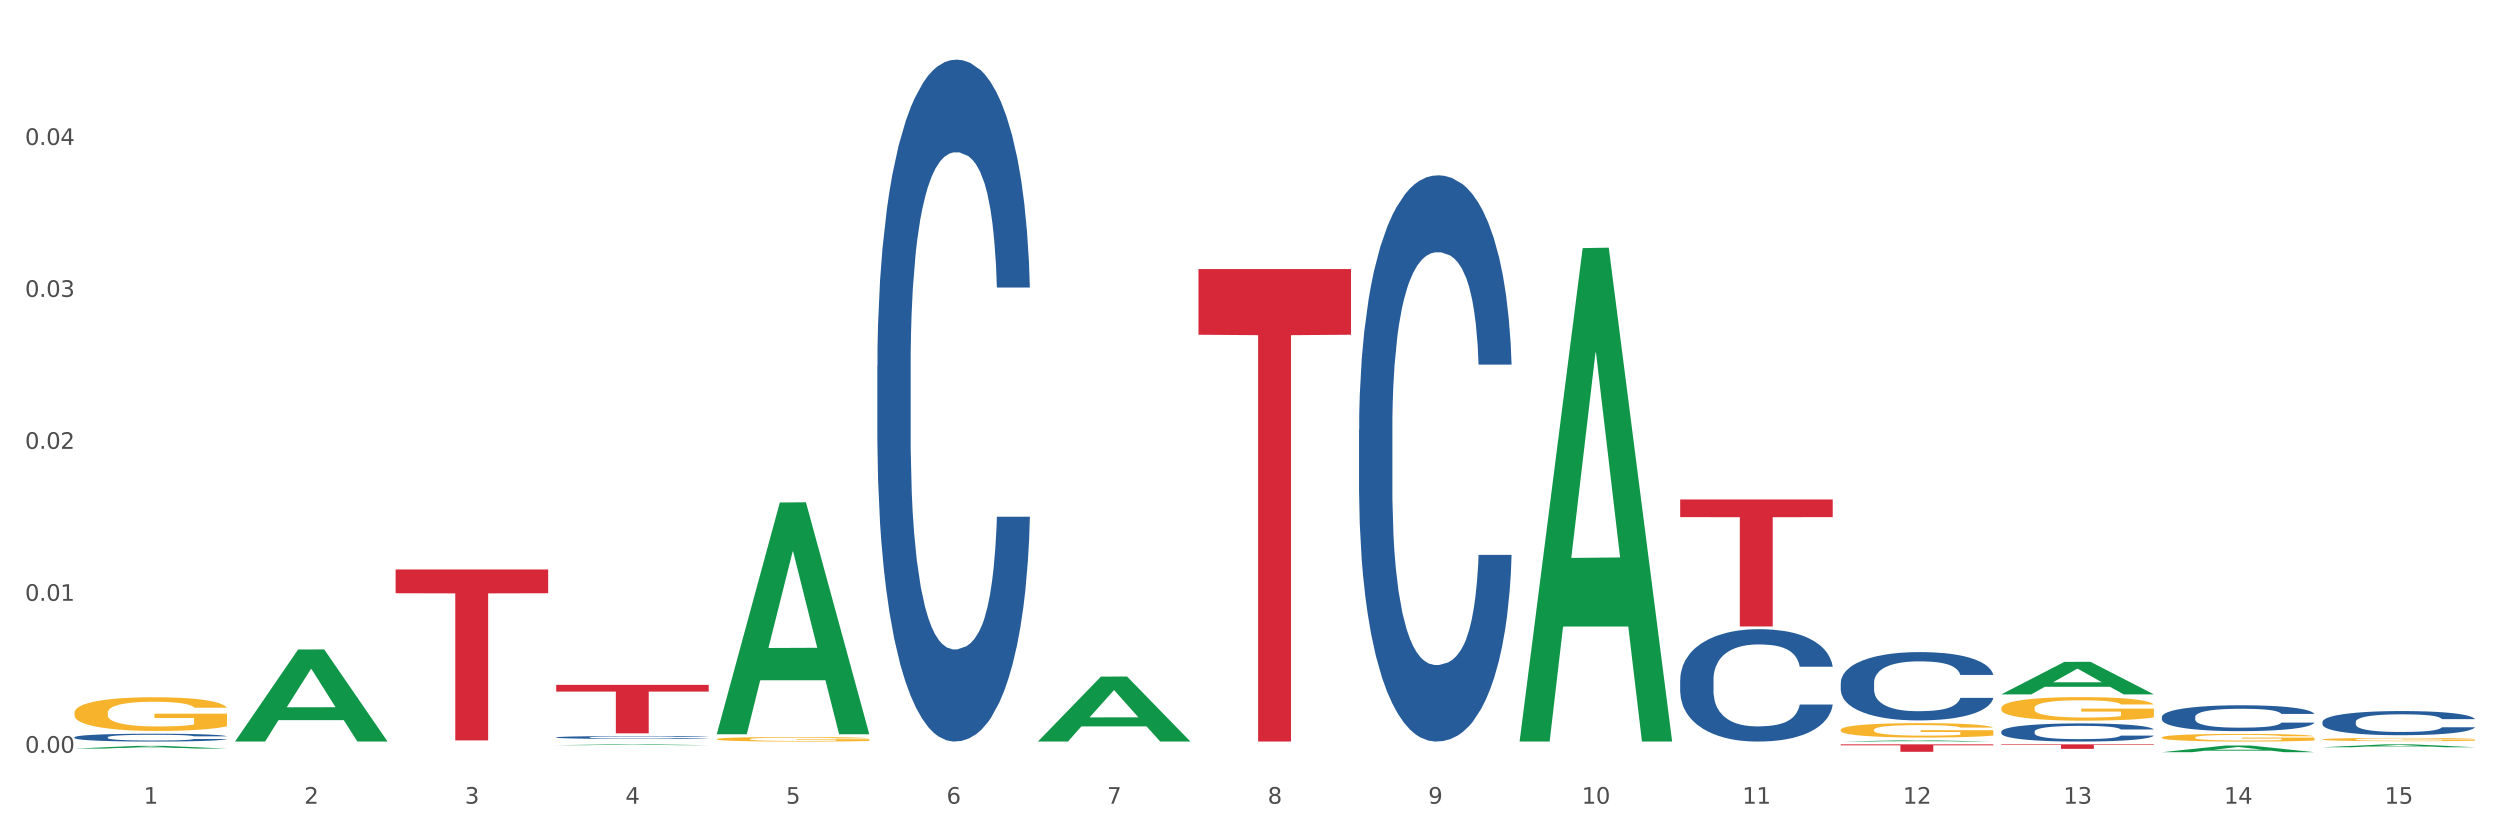 <?xml version="1.0" encoding="utf-8" standalone="no"?>
<!DOCTYPE svg PUBLIC "-//W3C//DTD SVG 1.1//EN"
  "http://www.w3.org/Graphics/SVG/1.1/DTD/svg11.dtd">
<svg xmlns:xlink="http://www.w3.org/1999/xlink" width="1080pt" height="360pt" viewBox="0 0 1080 360" xmlns="http://www.w3.org/2000/svg" version="1.1">
 <rect x="0" y="0" width="1080" height="360" fill="#333333" stroke="none"/>
 <defs>
  <style type="text/css">*{stroke-linejoin: round; stroke-linecap: butt}</style>
 </defs>
 <g id="figure_1">
  <g id="patch_1">
   <path d="M 0 360 
L 1080 360 
L 1080 0 
L 0 0 
z
" style="fill: #ffffff; stroke: #ffffff; stroke-linejoin: miter"/>
  </g>
  <g id="axes_1">
   <g id="matplotlib.axis_1">
    <g id="xtick_1">
     <g id="text_1">
      <!-- 1 -->
      <g style="fill: #4d4d4d" transform="translate(62.07 347.204) scale(0.096 -0.096)">
       <defs>
        <path id="DejaVuSans-31" d="M 794 531 
L 1825 531 
L 1825 4091 
L 703 3866 
L 703 4441 
L 1819 4666 
L 2450 4666 
L 2450 531 
L 3481 531 
L 3481 0 
L 794 0 
L 794 531 
z
" transform="scale(0.016)"/>
       </defs>
       <use xlink:href="#DejaVuSans-31"/>
      </g>
     </g>
    </g>
    <g id="xtick_2">
     <g id="text_2">
      <!-- 2 -->
      <g style="fill: #4d4d4d" transform="translate(131.436 347.204) scale(0.096 -0.096)">
       <defs>
        <path id="DejaVuSans-32" d="M 1228 531 
L 3431 531 
L 3431 0 
L 469 0 
L 469 531 
Q 828 903 1448 1529 
Q 2069 2156 2228 2338 
Q 2531 2678 2651 2914 
Q 2772 3150 2772 3378 
Q 2772 3750 2511 3984 
Q 2250 4219 1831 4219 
Q 1534 4219 1204 4116 
Q 875 4013 500 3803 
L 500 4441 
Q 881 4594 1212 4672 
Q 1544 4750 1819 4750 
Q 2544 4750 2975 4387 
Q 3406 4025 3406 3419 
Q 3406 3131 3298 2873 
Q 3191 2616 2906 2266 
Q 2828 2175 2409 1742 
Q 1991 1309 1228 531 
z
" transform="scale(0.016)"/>
       </defs>
       <use xlink:href="#DejaVuSans-32"/>
      </g>
     </g>
    </g>
    <g id="xtick_3">
     <g id="text_3">
      <!-- 3 -->
      <g style="fill: #4d4d4d" transform="translate(200.802 347.204) scale(0.096 -0.096)">
       <defs>
        <path id="DejaVuSans-33" d="M 2597 2516 
Q 3050 2419 3304 2112 
Q 3559 1806 3559 1356 
Q 3559 666 3084 287 
Q 2609 -91 1734 -91 
Q 1441 -91 1130 -33 
Q 819 25 488 141 
L 488 750 
Q 750 597 1062 519 
Q 1375 441 1716 441 
Q 2309 441 2620 675 
Q 2931 909 2931 1356 
Q 2931 1769 2642 2001 
Q 2353 2234 1838 2234 
L 1294 2234 
L 1294 2753 
L 1863 2753 
Q 2328 2753 2575 2939 
Q 2822 3125 2822 3475 
Q 2822 3834 2567 4026 
Q 2313 4219 1838 4219 
Q 1578 4219 1281 4162 
Q 984 4106 628 3988 
L 628 4550 
Q 988 4650 1302 4700 
Q 1616 4750 1894 4750 
Q 2613 4750 3031 4423 
Q 3450 4097 3450 3541 
Q 3450 3153 3228 2886 
Q 3006 2619 2597 2516 
z
" transform="scale(0.016)"/>
       </defs>
       <use xlink:href="#DejaVuSans-33"/>
      </g>
     </g>
    </g>
    <g id="xtick_4">
     <g id="text_4">
      <!-- 4 -->
      <g style="fill: #4d4d4d" transform="translate(270.169 347.204) scale(0.096 -0.096)">
       <defs>
        <path id="DejaVuSans-34" d="M 2419 4116 
L 825 1625 
L 2419 1625 
L 2419 4116 
z
M 2253 4666 
L 3047 4666 
L 3047 1625 
L 3713 1625 
L 3713 1100 
L 3047 1100 
L 3047 0 
L 2419 0 
L 2419 1100 
L 313 1100 
L 313 1709 
L 2253 4666 
z
" transform="scale(0.016)"/>
       </defs>
       <use xlink:href="#DejaVuSans-34"/>
      </g>
     </g>
    </g>
    <g id="xtick_5">
     <g id="text_5">
      <!-- 5 -->
      <g style="fill: #4d4d4d" transform="translate(339.535 347.204) scale(0.096 -0.096)">
       <defs>
        <path id="DejaVuSans-35" d="M 691 4666 
L 3169 4666 
L 3169 4134 
L 1269 4134 
L 1269 2991 
Q 1406 3038 1543 3061 
Q 1681 3084 1819 3084 
Q 2600 3084 3056 2656 
Q 3513 2228 3513 1497 
Q 3513 744 3044 326 
Q 2575 -91 1722 -91 
Q 1428 -91 1123 -41 
Q 819 9 494 109 
L 494 744 
Q 775 591 1075 516 
Q 1375 441 1709 441 
Q 2250 441 2565 725 
Q 2881 1009 2881 1497 
Q 2881 1984 2565 2268 
Q 2250 2553 1709 2553 
Q 1456 2553 1204 2497 
Q 953 2441 691 2322 
L 691 4666 
z
" transform="scale(0.016)"/>
       </defs>
       <use xlink:href="#DejaVuSans-35"/>
      </g>
     </g>
    </g>
    <g id="xtick_6">
     <g id="text_6">
      <!-- 6 -->
      <g style="fill: #4d4d4d" transform="translate(408.901 347.204) scale(0.096 -0.096)">
       <defs>
        <path id="DejaVuSans-36" d="M 2113 2584 
Q 1688 2584 1439 2293 
Q 1191 2003 1191 1497 
Q 1191 994 1439 701 
Q 1688 409 2113 409 
Q 2538 409 2786 701 
Q 3034 994 3034 1497 
Q 3034 2003 2786 2293 
Q 2538 2584 2113 2584 
z
M 3366 4563 
L 3366 3988 
Q 3128 4100 2886 4159 
Q 2644 4219 2406 4219 
Q 1781 4219 1451 3797 
Q 1122 3375 1075 2522 
Q 1259 2794 1537 2939 
Q 1816 3084 2150 3084 
Q 2853 3084 3261 2657 
Q 3669 2231 3669 1497 
Q 3669 778 3244 343 
Q 2819 -91 2113 -91 
Q 1303 -91 875 529 
Q 447 1150 447 2328 
Q 447 3434 972 4092 
Q 1497 4750 2381 4750 
Q 2619 4750 2861 4703 
Q 3103 4656 3366 4563 
z
" transform="scale(0.016)"/>
       </defs>
       <use xlink:href="#DejaVuSans-36"/>
      </g>
     </g>
    </g>
    <g id="xtick_7">
     <g id="text_7">
      <!-- 7 -->
      <g style="fill: #4d4d4d" transform="translate(478.267 347.204) scale(0.096 -0.096)">
       <defs>
        <path id="DejaVuSans-37" d="M 525 4666 
L 3525 4666 
L 3525 4397 
L 1831 0 
L 1172 0 
L 2766 4134 
L 525 4134 
L 525 4666 
z
" transform="scale(0.016)"/>
       </defs>
       <use xlink:href="#DejaVuSans-37"/>
      </g>
     </g>
    </g>
    <g id="xtick_8">
     <g id="text_8">
      <!-- 8 -->
      <g style="fill: #4d4d4d" transform="translate(547.634 347.204) scale(0.096 -0.096)">
       <defs>
        <path id="DejaVuSans-38" d="M 2034 2216 
Q 1584 2216 1326 1975 
Q 1069 1734 1069 1313 
Q 1069 891 1326 650 
Q 1584 409 2034 409 
Q 2484 409 2743 651 
Q 3003 894 3003 1313 
Q 3003 1734 2745 1975 
Q 2488 2216 2034 2216 
z
M 1403 2484 
Q 997 2584 770 2862 
Q 544 3141 544 3541 
Q 544 4100 942 4425 
Q 1341 4750 2034 4750 
Q 2731 4750 3128 4425 
Q 3525 4100 3525 3541 
Q 3525 3141 3298 2862 
Q 3072 2584 2669 2484 
Q 3125 2378 3379 2068 
Q 3634 1759 3634 1313 
Q 3634 634 3220 271 
Q 2806 -91 2034 -91 
Q 1263 -91 848 271 
Q 434 634 434 1313 
Q 434 1759 690 2068 
Q 947 2378 1403 2484 
z
M 1172 3481 
Q 1172 3119 1398 2916 
Q 1625 2713 2034 2713 
Q 2441 2713 2670 2916 
Q 2900 3119 2900 3481 
Q 2900 3844 2670 4047 
Q 2441 4250 2034 4250 
Q 1625 4250 1398 4047 
Q 1172 3844 1172 3481 
z
" transform="scale(0.016)"/>
       </defs>
       <use xlink:href="#DejaVuSans-38"/>
      </g>
     </g>
    </g>
    <g id="xtick_9">
     <g id="text_9">
      <!-- 9 -->
      <g style="fill: #4d4d4d" transform="translate(617 347.204) scale(0.096 -0.096)">
       <defs>
        <path id="DejaVuSans-39" d="M 703 97 
L 703 672 
Q 941 559 1184 500 
Q 1428 441 1663 441 
Q 2288 441 2617 861 
Q 2947 1281 2994 2138 
Q 2813 1869 2534 1725 
Q 2256 1581 1919 1581 
Q 1219 1581 811 2004 
Q 403 2428 403 3163 
Q 403 3881 828 4315 
Q 1253 4750 1959 4750 
Q 2769 4750 3195 4129 
Q 3622 3509 3622 2328 
Q 3622 1225 3098 567 
Q 2575 -91 1691 -91 
Q 1453 -91 1209 -44 
Q 966 3 703 97 
z
M 1959 2075 
Q 2384 2075 2632 2365 
Q 2881 2656 2881 3163 
Q 2881 3666 2632 3958 
Q 2384 4250 1959 4250 
Q 1534 4250 1286 3958 
Q 1038 3666 1038 3163 
Q 1038 2656 1286 2365 
Q 1534 2075 1959 2075 
z
" transform="scale(0.016)"/>
       </defs>
       <use xlink:href="#DejaVuSans-39"/>
      </g>
     </g>
    </g>
    <g id="xtick_10">
     <g id="text_10">
      <!-- 10 -->
      <g style="fill: #4d4d4d" transform="translate(683.312 347.204) scale(0.096 -0.096)">
       <defs>
        <path id="DejaVuSans-30" d="M 2034 4250 
Q 1547 4250 1301 3770 
Q 1056 3291 1056 2328 
Q 1056 1369 1301 889 
Q 1547 409 2034 409 
Q 2525 409 2770 889 
Q 3016 1369 3016 2328 
Q 3016 3291 2770 3770 
Q 2525 4250 2034 4250 
z
M 2034 4750 
Q 2819 4750 3233 4129 
Q 3647 3509 3647 2328 
Q 3647 1150 3233 529 
Q 2819 -91 2034 -91 
Q 1250 -91 836 529 
Q 422 1150 422 2328 
Q 422 3509 836 4129 
Q 1250 4750 2034 4750 
z
" transform="scale(0.016)"/>
       </defs>
       <use xlink:href="#DejaVuSans-31"/>
       <use xlink:href="#DejaVuSans-30" transform="translate(63.623 0)"/>
      </g>
     </g>
    </g>
    <g id="xtick_11">
     <g id="text_11">
      <!-- 11 -->
      <g style="fill: #4d4d4d" transform="translate(752.678 347.204) scale(0.096 -0.096)">
       <use xlink:href="#DejaVuSans-31"/>
       <use xlink:href="#DejaVuSans-31" transform="translate(63.623 0)"/>
      </g>
     </g>
    </g>
    <g id="xtick_12">
     <g id="text_12">
      <!-- 12 -->
      <g style="fill: #4d4d4d" transform="translate(822.044 347.204) scale(0.096 -0.096)">
       <use xlink:href="#DejaVuSans-31"/>
       <use xlink:href="#DejaVuSans-32" transform="translate(63.623 0)"/>
      </g>
     </g>
    </g>
    <g id="xtick_13">
     <g id="text_13">
      <!-- 13 -->
      <g style="fill: #4d4d4d" transform="translate(891.411 347.204) scale(0.096 -0.096)">
       <use xlink:href="#DejaVuSans-31"/>
       <use xlink:href="#DejaVuSans-33" transform="translate(63.623 0)"/>
      </g>
     </g>
    </g>
    <g id="xtick_14">
     <g id="text_14">
      <!-- 14 -->
      <g style="fill: #4d4d4d" transform="translate(960.777 347.204) scale(0.096 -0.096)">
       <use xlink:href="#DejaVuSans-31"/>
       <use xlink:href="#DejaVuSans-34" transform="translate(63.623 0)"/>
      </g>
     </g>
    </g>
    <g id="xtick_15">
     <g id="text_15">
      <!-- 15 -->
      <g style="fill: #4d4d4d" transform="translate(1030.143 347.204) scale(0.096 -0.096)">
       <use xlink:href="#DejaVuSans-31"/>
       <use xlink:href="#DejaVuSans-35" transform="translate(63.623 0)"/>
      </g>
     </g>
    </g>
    <g id="xtick_16"/>
    <g id="xtick_17"/>
    <g id="xtick_18"/>
    <g id="xtick_19"/>
    <g id="xtick_20"/>
    <g id="xtick_21"/>
    <g id="xtick_22"/>
    <g id="xtick_23"/>
    <g id="xtick_24"/>
    <g id="xtick_25"/>
    <g id="xtick_26"/>
    <g id="xtick_27"/>
    <g id="xtick_28"/>
    <g id="xtick_29"/>
   </g>
   <g id="matplotlib.axis_2">
    <g id="ytick_1">
     <g id="text_16">
      <!-- 0.00 -->
      <g style="fill: #4d4d4d" transform="translate(10.8 325.188) scale(0.096 -0.096)">
       <defs>
        <path id="DejaVuSans-2e" d="M 684 794 
L 1344 794 
L 1344 0 
L 684 0 
L 684 794 
z
" transform="scale(0.016)"/>
       </defs>
       <use xlink:href="#DejaVuSans-30"/>
       <use xlink:href="#DejaVuSans-2e" transform="translate(63.623 0)"/>
       <use xlink:href="#DejaVuSans-30" transform="translate(95.41 0)"/>
       <use xlink:href="#DejaVuSans-30" transform="translate(159.033 0)"/>
      </g>
     </g>
    </g>
    <g id="ytick_2">
     <g id="text_17">
      <!-- 0.01 -->
      <g style="fill: #4d4d4d" transform="translate(10.8 259.544) scale(0.096 -0.096)">
       <use xlink:href="#DejaVuSans-30"/>
       <use xlink:href="#DejaVuSans-2e" transform="translate(63.623 0)"/>
       <use xlink:href="#DejaVuSans-30" transform="translate(95.41 0)"/>
       <use xlink:href="#DejaVuSans-31" transform="translate(159.033 0)"/>
      </g>
     </g>
    </g>
    <g id="ytick_3">
     <g id="text_18">
      <!-- 0.02 -->
      <g style="fill: #4d4d4d" transform="translate(10.8 193.9) scale(0.096 -0.096)">
       <use xlink:href="#DejaVuSans-30"/>
       <use xlink:href="#DejaVuSans-2e" transform="translate(63.623 0)"/>
       <use xlink:href="#DejaVuSans-30" transform="translate(95.41 0)"/>
       <use xlink:href="#DejaVuSans-32" transform="translate(159.033 0)"/>
      </g>
     </g>
    </g>
    <g id="ytick_4">
     <g id="text_19">
      <!-- 0.03 -->
      <g style="fill: #4d4d4d" transform="translate(10.8 128.256) scale(0.096 -0.096)">
       <use xlink:href="#DejaVuSans-30"/>
       <use xlink:href="#DejaVuSans-2e" transform="translate(63.623 0)"/>
       <use xlink:href="#DejaVuSans-30" transform="translate(95.41 0)"/>
       <use xlink:href="#DejaVuSans-33" transform="translate(159.033 0)"/>
      </g>
     </g>
    </g>
    <g id="ytick_5">
     <g id="text_20">
      <!-- 0.04 -->
      <g style="fill: #4d4d4d" transform="translate(10.8 62.612) scale(0.096 -0.096)">
       <use xlink:href="#DejaVuSans-30"/>
       <use xlink:href="#DejaVuSans-2e" transform="translate(63.623 0)"/>
       <use xlink:href="#DejaVuSans-30" transform="translate(95.41 0)"/>
       <use xlink:href="#DejaVuSans-34" transform="translate(159.033 0)"/>
      </g>
     </g>
    </g>
    <g id="ytick_6"/>
    <g id="ytick_7"/>
    <g id="ytick_8"/>
    <g id="ytick_9"/>
    <g id="ytick_10"/>
   </g>
   <g id="PolyCollection_1">
    <path d="M 32.175 323.39 
L 32.243 323.389 
L 59.417 322.212 
L 70.695 322.21 
L 98.073 323.392 
L 85.029 323.392 
L 79.119 323.117 
L 51.061 323.117 
L 50.857 323.121 
L 45.151 323.392 
L 32.175 323.392 
L 32.175 323.39 
L 54.594 322.953 
L 75.586 322.952 
L 65.192 322.462 
L 65.056 322.46 
L 64.92 322.463 
L 54.526 322.952 
L 54.594 322.953 
L 32.175 323.39 
z
" clip-path="url(#p577fb3b51c)" style="fill: #109648"/>
    <path d="M 101.541 320.283 
L 101.609 320.245 
L 128.784 280.579 
L 140.061 280.541 
L 167.439 320.357 
L 154.395 320.357 
L 148.485 311.086 
L 120.427 311.086 
L 120.224 311.235 
L 114.517 320.357 
L 101.541 320.357 
L 101.541 320.283 
L 123.96 305.553 
L 144.952 305.515 
L 134.558 289.028 
L 134.422 288.953 
L 134.286 289.065 
L 123.892 305.515 
L 123.96 305.553 
L 101.541 320.283 
z
" clip-path="url(#p577fb3b51c)" style="fill: #109648"/>
    <path d="M 240.274 321.916 
L 240.342 321.916 
L 267.516 321.541 
L 278.793 321.54 
L 306.172 321.917 
L 293.128 321.917 
L 287.217 321.829 
L 259.16 321.829 
L 258.956 321.831 
L 253.249 321.917 
L 240.274 321.917 
L 240.274 321.916 
L 262.693 321.777 
L 283.685 321.777 
L 273.291 321.621 
L 273.155 321.62 
L 273.019 321.621 
L 262.625 321.777 
L 262.693 321.777 
L 240.274 321.916 
z
" clip-path="url(#p577fb3b51c)" style="fill: #109648"/>
    <path d="M 309.64 317.01 
L 309.708 316.916 
L 336.882 217.078 
L 348.16 216.984 
L 375.538 317.198 
L 362.494 317.198 
L 356.584 293.862 
L 328.526 293.862 
L 328.322 294.238 
L 322.616 317.198 
L 309.64 317.198 
L 309.64 317.01 
L 332.059 279.935 
L 353.051 279.841 
L 342.657 238.344 
L 342.521 238.156 
L 342.385 238.438 
L 331.991 279.841 
L 332.059 279.935 
L 309.64 317.01 
z
" clip-path="url(#p577fb3b51c)" style="fill: #109648"/>
    <path d="M 448.372 320.305 
L 448.44 320.278 
L 475.615 292.287 
L 486.892 292.261 
L 514.27 320.357 
L 501.227 320.357 
L 495.316 313.815 
L 467.259 313.815 
L 467.055 313.92 
L 461.348 320.357 
L 448.372 320.357 
L 448.372 320.305 
L 470.791 309.91 
L 491.783 309.884 
L 481.389 298.249 
L 481.253 298.197 
L 481.117 298.276 
L 470.723 309.884 
L 470.791 309.91 
L 448.372 320.305 
z
" clip-path="url(#p577fb3b51c)" style="fill: #109648"/>
    <path d="M 656.471 319.957 
L 656.539 319.756 
L 683.713 107.183 
L 694.991 106.983 
L 722.369 320.357 
L 709.325 320.357 
L 703.415 270.67 
L 675.357 270.67 
L 675.153 271.472 
L 669.447 320.357 
L 656.471 320.357 
L 656.471 319.957 
L 678.89 241.018 
L 699.882 240.818 
L 689.488 152.463 
L 689.352 152.062 
L 689.216 152.663 
L 678.822 240.818 
L 678.89 241.018 
L 656.471 319.957 
z
" clip-path="url(#p577fb3b51c)" style="fill: #109648"/>
    <path d="M 795.203 320.356 
L 795.271 320.356 
L 822.446 319.808 
L 833.723 319.808 
L 861.101 320.357 
L 848.058 320.357 
L 842.147 320.229 
L 814.09 320.229 
L 813.886 320.231 
L 808.179 320.357 
L 795.203 320.357 
L 795.203 320.356 
L 817.622 320.153 
L 838.615 320.152 
L 828.22 319.925 
L 828.084 319.924 
L 827.949 319.925 
L 817.554 320.152 
L 817.622 320.153 
L 795.203 320.356 
z
" clip-path="url(#p577fb3b51c)" style="fill: #109648"/>
    <path d="M 933.936 318.572 
L 934.014 318.569 
L 934.014 318.46 
L 934.169 318.366 
L 934.947 318.139 
L 936.114 317.951 
L 936.97 317.851 
L 937.826 317.769 
L 938.837 317.688 
L 940.082 317.603 
L 942.338 317.478 
L 943.739 317.415 
L 945.45 317.348 
L 948.563 317.251 
L 950.819 317.197 
L 953.153 317.151 
L 956.965 317.097 
L 959.455 317.072 
L 962.1 317.054 
L 965.29 317.042 
L 967.702 317.039 
L 972.992 317.048 
L 977.505 317.075 
L 979.683 317.097 
L 982.484 317.133 
L 983.962 317.157 
L 986.374 317.206 
L 988.864 317.269 
L 990.575 317.324 
L 993.143 317.427 
L 995.088 317.53 
L 996.877 317.657 
L 997.811 317.745 
L 998.511 317.827 
L 999.134 317.921 
L 999.756 318.069 
L 985.752 318.069 
L 985.207 317.963 
L 984.351 317.863 
L 983.106 317.766 
L 982.017 317.706 
L 980.15 317.63 
L 978.438 317.581 
L 976.649 317.545 
L 974.47 317.515 
L 972.759 317.5 
L 970.347 317.488 
L 965.601 317.491 
L 962.411 317.515 
L 960.233 317.545 
L 958.832 317.572 
L 957.588 317.603 
L 956.187 317.645 
L 954.553 317.709 
L 953.386 317.766 
L 952.219 317.839 
L 951.286 317.912 
L 950.43 317.997 
L 949.73 318.088 
L 949.185 318.181 
L 948.718 318.297 
L 948.329 318.488 
L 948.329 318.903 
L 948.485 318.997 
L 948.874 319.121 
L 949.341 319.215 
L 950.119 319.327 
L 950.819 319.403 
L 952.141 319.512 
L 953.62 319.603 
L 954.787 319.66 
L 955.954 319.709 
L 957.977 319.775 
L 960.233 319.83 
L 962.178 319.863 
L 964.823 319.894 
L 966.613 319.906 
L 968.169 319.912 
L 971.981 319.912 
L 974.704 319.903 
L 977.738 319.882 
L 980.072 319.854 
L 982.017 319.821 
L 984.196 319.766 
L 985.596 319.715 
L 985.596 319.082 
L 968.48 319.078 
L 968.48 318.657 
L 999.834 318.657 
L 999.834 319.894 
L 998.511 319.957 
L 997.033 320.015 
L 995.477 320.066 
L 993.143 320.13 
L 990.342 320.191 
L 987.852 320.233 
L 985.207 320.269 
L 982.095 320.303 
L 978.049 320.333 
L 975.56 320.345 
L 972.448 320.354 
L 968.791 320.357 
L 965.601 320.351 
L 962.489 320.336 
L 959.221 320.309 
L 956.032 320.269 
L 953.62 320.23 
L 951.208 320.182 
L 948.64 320.118 
L 946.618 320.057 
L 945.061 320.003 
L 943.35 319.933 
L 941.483 319.842 
L 940.082 319.76 
L 938.837 319.675 
L 937.515 319.566 
L 936.581 319.472 
L 935.648 319.354 
L 935.103 319.266 
L 934.48 319.13 
L 934.014 318.939 
L 933.936 318.572 
z
" clip-path="url(#p577fb3b51c)" style="fill: #f7b32b"/>
    <path d="M 32.175 307.944 
L 32.253 307.931 
L 32.253 307.452 
L 32.408 307.039 
L 33.186 306.041 
L 34.353 305.216 
L 35.209 304.777 
L 36.065 304.417 
L 37.076 304.058 
L 38.321 303.686 
L 40.578 303.14 
L 41.978 302.86 
L 43.69 302.568 
L 46.802 302.142 
L 49.058 301.902 
L 51.392 301.703 
L 55.204 301.463 
L 57.694 301.357 
L 60.339 301.277 
L 63.529 301.224 
L 65.941 301.21 
L 71.231 301.25 
L 75.744 301.37 
L 77.922 301.463 
L 80.723 301.623 
L 82.201 301.729 
L 84.613 301.942 
L 87.103 302.222 
L 88.815 302.461 
L 91.382 302.914 
L 93.327 303.366 
L 95.116 303.925 
L 96.05 304.311 
L 96.75 304.67 
L 97.373 305.083 
L 97.995 305.735 
L 83.991 305.735 
L 83.446 305.269 
L 82.59 304.83 
L 81.346 304.404 
L 80.256 304.138 
L 78.389 303.805 
L 76.677 303.592 
L 74.888 303.433 
L 72.71 303.3 
L 70.998 303.233 
L 68.586 303.18 
L 63.84 303.193 
L 60.65 303.3 
L 58.472 303.433 
L 57.071 303.552 
L 55.827 303.686 
L 54.426 303.872 
L 52.792 304.151 
L 51.625 304.404 
L 50.458 304.724 
L 49.525 305.043 
L 48.669 305.416 
L 47.969 305.815 
L 47.424 306.227 
L 46.957 306.733 
L 46.568 307.571 
L 46.568 309.395 
L 46.724 309.807 
L 47.113 310.353 
L 47.58 310.765 
L 48.358 311.258 
L 49.058 311.59 
L 50.381 312.07 
L 51.859 312.469 
L 53.026 312.722 
L 54.193 312.935 
L 56.216 313.227 
L 58.472 313.467 
L 60.417 313.613 
L 63.062 313.746 
L 64.852 313.8 
L 66.408 313.826 
L 70.22 313.826 
L 72.943 313.786 
L 75.977 313.693 
L 78.311 313.573 
L 80.256 313.427 
L 82.435 313.187 
L 83.835 312.961 
L 83.835 310.18 
L 66.719 310.166 
L 66.719 308.317 
L 98.073 308.317 
L 98.073 313.746 
L 96.75 314.026 
L 95.272 314.279 
L 93.716 314.505 
L 91.382 314.784 
L 88.581 315.05 
L 86.091 315.237 
L 83.446 315.396 
L 80.334 315.543 
L 76.288 315.676 
L 73.799 315.729 
L 70.687 315.769 
L 67.03 315.782 
L 63.84 315.756 
L 60.728 315.689 
L 57.461 315.569 
L 54.271 315.396 
L 51.859 315.223 
L 49.447 315.011 
L 46.879 314.731 
L 44.857 314.465 
L 43.301 314.225 
L 41.589 313.919 
L 39.722 313.52 
L 38.321 313.161 
L 37.076 312.788 
L 35.754 312.309 
L 34.82 311.897 
L 33.887 311.377 
L 33.342 310.992 
L 32.72 310.393 
L 32.253 309.554 
L 32.175 307.944 
z
" clip-path="url(#p577fb3b51c)" style="fill: #f7b32b"/>
    <path d="M 309.64 319.294 
L 309.718 319.293 
L 309.718 319.228 
L 309.873 319.172 
L 310.651 319.036 
L 311.818 318.924 
L 312.674 318.865 
L 313.53 318.816 
L 314.541 318.767 
L 315.786 318.717 
L 318.042 318.643 
L 319.443 318.605 
L 321.155 318.565 
L 324.267 318.508 
L 326.523 318.475 
L 328.857 318.448 
L 332.669 318.415 
L 335.159 318.401 
L 337.804 318.39 
L 340.994 318.383 
L 343.406 318.381 
L 348.696 318.387 
L 353.209 318.403 
L 355.387 318.415 
L 358.188 318.437 
L 359.666 318.452 
L 362.078 318.48 
L 364.568 318.518 
L 366.279 318.551 
L 368.847 318.612 
L 370.792 318.674 
L 372.581 318.749 
L 373.515 318.802 
L 374.215 318.85 
L 374.838 318.906 
L 375.46 318.995 
L 361.456 318.995 
L 360.911 318.932 
L 360.055 318.872 
L 358.81 318.814 
L 357.721 318.778 
L 355.854 318.733 
L 354.142 318.704 
L 352.353 318.683 
L 350.174 318.665 
L 348.463 318.655 
L 346.051 318.648 
L 341.305 318.65 
L 338.115 318.665 
L 335.937 318.683 
L 334.536 318.699 
L 333.292 318.717 
L 331.891 318.742 
L 330.257 318.78 
L 329.09 318.814 
L 327.923 318.858 
L 326.99 318.901 
L 326.134 318.951 
L 325.434 319.006 
L 324.889 319.062 
L 324.422 319.13 
L 324.033 319.244 
L 324.033 319.491 
L 324.189 319.547 
L 324.578 319.621 
L 325.045 319.677 
L 325.823 319.744 
L 326.523 319.789 
L 327.845 319.854 
L 329.324 319.908 
L 330.491 319.942 
L 331.658 319.971 
L 333.681 320.011 
L 335.937 320.043 
L 337.882 320.063 
L 340.527 320.081 
L 342.317 320.088 
L 343.873 320.092 
L 347.685 320.092 
L 350.408 320.087 
L 353.442 320.074 
L 355.776 320.058 
L 357.721 320.038 
L 359.9 320.005 
L 361.3 319.975 
L 361.3 319.598 
L 344.184 319.596 
L 344.184 319.345 
L 375.538 319.345 
L 375.538 320.081 
L 374.215 320.119 
L 372.737 320.153 
L 371.181 320.184 
L 368.847 320.222 
L 366.046 320.258 
L 363.556 320.283 
L 360.911 320.305 
L 357.799 320.325 
L 353.753 320.343 
L 351.264 320.35 
L 348.152 320.356 
L 344.495 320.357 
L 341.305 320.354 
L 338.193 320.345 
L 334.925 320.328 
L 331.736 320.305 
L 329.324 320.282 
L 326.912 320.253 
L 324.344 320.215 
L 322.322 320.179 
L 320.766 320.146 
L 319.054 320.105 
L 317.187 320.051 
L 315.786 320.002 
L 314.541 319.951 
L 313.219 319.886 
L 312.285 319.83 
L 311.352 319.76 
L 310.807 319.708 
L 310.184 319.626 
L 309.718 319.513 
L 309.64 319.294 
z
" clip-path="url(#p577fb3b51c)" style="fill: #f7b32b"/>
    <path d="M 795.203 315.278 
L 795.281 315.273 
L 795.281 315.068 
L 795.437 314.892 
L 796.215 314.466 
L 797.382 314.114 
L 798.238 313.926 
L 799.094 313.773 
L 800.105 313.619 
L 801.35 313.46 
L 803.606 313.227 
L 805.006 313.108 
L 806.718 312.983 
L 809.83 312.801 
L 812.086 312.699 
L 814.42 312.614 
L 818.233 312.512 
L 820.722 312.466 
L 823.368 312.432 
L 826.557 312.409 
L 828.969 312.404 
L 834.26 312.421 
L 838.772 312.472 
L 840.951 312.512 
L 843.752 312.58 
L 845.23 312.625 
L 847.642 312.716 
L 850.131 312.836 
L 851.843 312.938 
L 854.41 313.131 
L 856.355 313.324 
L 858.145 313.563 
L 859.078 313.727 
L 859.779 313.881 
L 860.401 314.057 
L 861.024 314.335 
L 847.019 314.335 
L 846.475 314.136 
L 845.619 313.949 
L 844.374 313.767 
L 843.285 313.654 
L 841.418 313.512 
L 839.706 313.421 
L 837.916 313.352 
L 835.738 313.296 
L 834.026 313.267 
L 831.615 313.245 
L 826.869 313.25 
L 823.679 313.296 
L 821.5 313.352 
L 820.1 313.404 
L 818.855 313.46 
L 817.455 313.54 
L 815.821 313.659 
L 814.654 313.767 
L 813.487 313.904 
L 812.553 314.04 
L 811.697 314.199 
L 810.997 314.369 
L 810.453 314.545 
L 809.986 314.761 
L 809.597 315.119 
L 809.597 315.898 
L 809.752 316.074 
L 810.141 316.307 
L 810.608 316.483 
L 811.386 316.693 
L 812.086 316.835 
L 813.409 317.039 
L 814.887 317.21 
L 816.054 317.318 
L 817.221 317.409 
L 819.244 317.534 
L 821.5 317.636 
L 823.445 317.698 
L 826.091 317.755 
L 827.88 317.778 
L 829.436 317.789 
L 833.248 317.789 
L 835.971 317.772 
L 839.006 317.733 
L 841.34 317.681 
L 843.285 317.619 
L 845.463 317.517 
L 846.864 317.42 
L 846.864 316.233 
L 829.747 316.227 
L 829.747 315.437 
L 861.101 315.437 
L 861.101 317.755 
L 859.779 317.875 
L 858.3 317.983 
L 856.744 318.079 
L 854.41 318.198 
L 851.61 318.312 
L 849.12 318.392 
L 846.475 318.46 
L 843.363 318.522 
L 839.317 318.579 
L 836.827 318.602 
L 833.715 318.619 
L 830.059 318.624 
L 826.869 318.613 
L 823.757 318.585 
L 820.489 318.534 
L 817.299 318.46 
L 814.887 318.386 
L 812.475 318.295 
L 809.908 318.176 
L 807.885 318.062 
L 806.329 317.96 
L 804.617 317.829 
L 802.75 317.659 
L 801.35 317.505 
L 800.105 317.346 
L 798.782 317.142 
L 797.849 316.966 
L 796.915 316.744 
L 796.37 316.579 
L 795.748 316.324 
L 795.281 315.966 
L 795.203 315.278 
z
" clip-path="url(#p577fb3b51c)" style="fill: #f7b32b"/>
    <path d="M 864.57 305.859 
L 864.647 305.849 
L 864.647 305.515 
L 864.803 305.227 
L 865.581 304.53 
L 866.748 303.954 
L 867.604 303.647 
L 868.46 303.396 
L 869.471 303.145 
L 870.716 302.885 
L 872.972 302.504 
L 874.373 302.309 
L 876.084 302.105 
L 879.196 301.807 
L 881.453 301.64 
L 883.787 301.501 
L 887.599 301.333 
L 890.089 301.259 
L 892.734 301.203 
L 895.924 301.166 
L 898.336 301.157 
L 903.626 301.185 
L 908.139 301.268 
L 910.317 301.333 
L 913.118 301.445 
L 914.596 301.519 
L 917.008 301.668 
L 919.498 301.863 
L 921.209 302.03 
L 923.777 302.346 
L 925.722 302.662 
L 927.511 303.053 
L 928.445 303.322 
L 929.145 303.573 
L 929.767 303.861 
L 930.39 304.316 
L 916.385 304.316 
L 915.841 303.991 
L 914.985 303.684 
L 913.74 303.387 
L 912.651 303.201 
L 910.784 302.969 
L 909.072 302.82 
L 907.283 302.709 
L 905.104 302.616 
L 903.393 302.569 
L 900.981 302.532 
L 896.235 302.541 
L 893.045 302.616 
L 890.867 302.709 
L 889.466 302.792 
L 888.221 302.885 
L 886.821 303.015 
L 885.187 303.21 
L 884.02 303.387 
L 882.853 303.61 
L 881.919 303.833 
L 881.064 304.093 
L 880.363 304.372 
L 879.819 304.66 
L 879.352 305.013 
L 878.963 305.599 
L 878.963 306.872 
L 879.119 307.16 
L 879.508 307.541 
L 879.974 307.829 
L 880.752 308.172 
L 881.453 308.405 
L 882.775 308.739 
L 884.253 309.018 
L 885.42 309.195 
L 886.587 309.343 
L 888.61 309.548 
L 890.867 309.715 
L 892.812 309.817 
L 895.457 309.91 
L 897.246 309.947 
L 898.802 309.966 
L 902.615 309.966 
L 905.338 309.938 
L 908.372 309.873 
L 910.706 309.789 
L 912.651 309.687 
L 914.829 309.52 
L 916.23 309.362 
L 916.23 307.42 
L 899.114 307.411 
L 899.114 306.119 
L 930.468 306.119 
L 930.468 309.91 
L 929.145 310.105 
L 927.667 310.282 
L 926.111 310.44 
L 923.777 310.635 
L 920.976 310.821 
L 918.486 310.951 
L 915.841 311.062 
L 912.729 311.165 
L 908.683 311.257 
L 906.193 311.295 
L 903.081 311.323 
L 899.425 311.332 
L 896.235 311.313 
L 893.123 311.267 
L 889.855 311.183 
L 886.665 311.062 
L 884.253 310.942 
L 881.842 310.793 
L 879.274 310.598 
L 877.251 310.412 
L 875.695 310.245 
L 873.984 310.031 
L 872.116 309.752 
L 870.716 309.501 
L 869.471 309.241 
L 868.149 308.907 
L 867.215 308.619 
L 866.281 308.256 
L 865.737 307.987 
L 865.114 307.568 
L 864.647 306.983 
L 864.57 305.859 
z
" clip-path="url(#p577fb3b51c)" style="fill: #f7b32b"/>
    <path d="M 1003.302 319.438 
L 1003.38 319.437 
L 1003.38 319.391 
L 1003.535 319.351 
L 1004.314 319.256 
L 1005.481 319.177 
L 1006.336 319.134 
L 1007.192 319.1 
L 1008.204 319.066 
L 1009.448 319.03 
L 1011.705 318.978 
L 1013.105 318.951 
L 1014.817 318.923 
L 1017.929 318.882 
L 1020.185 318.859 
L 1022.519 318.84 
L 1026.331 318.817 
L 1028.821 318.807 
L 1031.466 318.799 
L 1034.656 318.794 
L 1037.068 318.793 
L 1042.358 318.796 
L 1046.871 318.808 
L 1049.049 318.817 
L 1051.85 318.832 
L 1053.328 318.842 
L 1055.74 318.863 
L 1058.23 318.89 
L 1059.942 318.912 
L 1062.509 318.956 
L 1064.454 318.999 
L 1066.244 319.053 
L 1067.177 319.09 
L 1067.877 319.124 
L 1068.5 319.164 
L 1069.122 319.226 
L 1055.118 319.226 
L 1054.573 319.182 
L 1053.717 319.14 
L 1052.473 319.099 
L 1051.383 319.073 
L 1049.516 319.041 
L 1047.805 319.021 
L 1046.015 319.006 
L 1043.837 318.993 
L 1042.125 318.986 
L 1039.713 318.981 
L 1034.967 318.983 
L 1031.777 318.993 
L 1029.599 319.006 
L 1028.199 319.017 
L 1026.954 319.03 
L 1025.553 319.048 
L 1023.919 319.074 
L 1022.752 319.099 
L 1021.585 319.129 
L 1020.652 319.16 
L 1019.796 319.196 
L 1019.096 319.234 
L 1018.551 319.273 
L 1018.084 319.322 
L 1017.695 319.402 
L 1017.695 319.577 
L 1017.851 319.617 
L 1018.24 319.669 
L 1018.707 319.708 
L 1019.485 319.756 
L 1020.185 319.788 
L 1021.508 319.833 
L 1022.986 319.872 
L 1024.153 319.896 
L 1025.32 319.916 
L 1027.343 319.944 
L 1029.599 319.967 
L 1031.544 319.981 
L 1034.189 319.994 
L 1035.979 319.999 
L 1037.535 320.002 
L 1041.347 320.002 
L 1044.07 319.998 
L 1047.104 319.989 
L 1049.438 319.978 
L 1051.383 319.964 
L 1053.562 319.941 
L 1054.962 319.919 
L 1054.962 319.652 
L 1037.846 319.651 
L 1037.846 319.474 
L 1069.2 319.474 
L 1069.2 319.994 
L 1067.877 320.021 
L 1066.399 320.045 
L 1064.843 320.067 
L 1062.509 320.094 
L 1059.708 320.119 
L 1057.219 320.137 
L 1054.573 320.152 
L 1051.461 320.166 
L 1047.416 320.179 
L 1044.926 320.184 
L 1041.814 320.188 
L 1038.157 320.189 
L 1034.967 320.187 
L 1031.855 320.18 
L 1028.588 320.169 
L 1025.398 320.152 
L 1022.986 320.136 
L 1020.574 320.115 
L 1018.007 320.089 
L 1015.984 320.063 
L 1014.428 320.04 
L 1012.716 320.011 
L 1010.849 319.973 
L 1009.448 319.938 
L 1008.204 319.902 
L 1006.881 319.856 
L 1005.947 319.817 
L 1005.014 319.767 
L 1004.469 319.73 
L 1003.847 319.673 
L 1003.38 319.592 
L 1003.302 319.438 
z
" clip-path="url(#p577fb3b51c)" style="fill: #f7b32b"/>
    <path d="M 933.936 324.944 
L 934.004 324.941 
L 961.178 322.085 
L 972.456 322.082 
L 999.834 324.95 
L 986.79 324.95 
L 980.88 324.282 
L 952.822 324.282 
L 952.618 324.292 
L 946.912 324.95 
L 933.936 324.95 
L 933.936 324.944 
L 956.355 323.883 
L 977.347 323.881 
L 966.953 322.693 
L 966.817 322.688 
L 966.681 322.696 
L 956.287 323.881 
L 956.355 323.883 
L 933.936 324.944 
z
" clip-path="url(#p577fb3b51c)" style="fill: #109648"/>
    <path d="M 864.57 299.947 
L 864.638 299.934 
L 891.812 285.917 
L 903.089 285.904 
L 930.468 299.974 
L 917.424 299.974 
L 911.513 296.697 
L 883.456 296.697 
L 883.252 296.75 
L 877.545 299.974 
L 864.57 299.974 
L 864.57 299.947 
L 886.989 294.742 
L 907.981 294.729 
L 897.587 288.903 
L 897.451 288.876 
L 897.315 288.916 
L 886.921 294.729 
L 886.989 294.742 
L 864.57 299.947 
z
" clip-path="url(#p577fb3b51c)" style="fill: #109648"/>
    <path d="M 1003.302 322.811 
L 1003.37 322.81 
L 1030.544 321.542 
L 1041.822 321.54 
L 1069.2 322.813 
L 1056.156 322.813 
L 1050.246 322.517 
L 1022.188 322.517 
L 1021.984 322.522 
L 1016.278 322.813 
L 1003.302 322.813 
L 1003.302 322.811 
L 1025.721 322.34 
L 1046.713 322.339 
L 1036.319 321.812 
L 1036.183 321.809 
L 1036.047 321.813 
L 1025.653 322.339 
L 1025.721 322.34 
L 1003.302 322.811 
z
" clip-path="url(#p577fb3b51c)" style="fill: #109648"/>
    <path d="M 725.837 215.768 
L 791.735 215.768 
L 791.735 223.39 
L 765.813 223.442 
L 765.813 270.619 
L 751.603 270.619 
L 751.603 223.442 
L 725.837 223.39 
L 725.837 215.819 
L 725.837 215.768 
z
" clip-path="url(#p577fb3b51c)" style="fill: #d62839"/>
    <path d="M 517.739 116.241 
L 583.636 116.241 
L 583.636 144.606 
L 557.715 144.798 
L 557.715 320.357 
L 543.504 320.357 
L 543.504 144.798 
L 517.739 144.606 
L 517.739 116.432 
L 517.739 116.241 
z
" clip-path="url(#p577fb3b51c)" style="fill: #d62839"/>
    <path d="M 240.274 295.853 
L 306.172 295.853 
L 306.172 298.763 
L 280.25 298.783 
L 280.25 316.796 
L 266.039 316.796 
L 266.039 298.783 
L 240.274 298.763 
L 240.274 295.873 
L 240.274 295.853 
z
" clip-path="url(#p577fb3b51c)" style="fill: #d62839"/>
    <path d="M 170.907 246.014 
L 236.805 246.014 
L 236.805 256.274 
L 210.883 256.343 
L 210.883 319.84 
L 196.673 319.84 
L 196.673 256.343 
L 170.907 256.274 
L 170.907 246.083 
L 170.907 246.014 
z
" clip-path="url(#p577fb3b51c)" style="fill: #d62839"/>
    <path d="M 795.203 321.54 
L 861.101 321.54 
L 861.101 321.992 
L 835.179 321.995 
L 835.179 324.789 
L 820.969 324.789 
L 820.969 321.995 
L 795.203 321.992 
L 795.203 321.543 
L 795.203 321.54 
z
" clip-path="url(#p577fb3b51c)" style="fill: #d62839"/>
    <path d="M 864.57 321.54 
L 930.468 321.54 
L 930.468 321.814 
L 904.546 321.816 
L 904.546 323.51 
L 890.335 323.51 
L 890.335 321.816 
L 864.57 321.814 
L 864.57 321.542 
L 864.57 321.54 
z
" clip-path="url(#p577fb3b51c)" style="fill: #d62839"/>
    <path d="M 240.274 318.533 
L 240.352 318.531 
L 240.352 318.5 
L 240.585 318.457 
L 241.442 318.378 
L 242.533 318.319 
L 244.402 318.249 
L 245.415 318.22 
L 246.739 318.187 
L 249.465 318.134 
L 252.581 318.089 
L 254.762 318.065 
L 256.398 318.049 
L 260.059 318.021 
L 262.162 318.008 
L 264.343 317.998 
L 266.212 317.991 
L 269.328 317.984 
L 271.821 317.98 
L 274.703 317.979 
L 277.117 317.98 
L 280.311 317.985 
L 284.985 317.998 
L 286.776 318.006 
L 289.191 318.02 
L 291.683 318.038 
L 293.709 318.056 
L 296.045 318.081 
L 298.46 318.115 
L 300.797 318.158 
L 302.433 318.197 
L 303.757 318.239 
L 304.925 318.29 
L 305.782 318.345 
L 306.172 318.391 
L 291.917 318.391 
L 291.528 318.349 
L 290.749 318.304 
L 289.97 318.274 
L 289.113 318.249 
L 287.789 318.221 
L 286.62 318.203 
L 284.673 318.182 
L 282.881 318.168 
L 281.401 318.16 
L 279.61 318.153 
L 275.793 318.147 
L 273.067 318.147 
L 271.353 318.149 
L 269.25 318.155 
L 267.458 318.162 
L 265.355 318.176 
L 263.72 318.191 
L 262.084 318.21 
L 261.149 318.223 
L 259.747 318.248 
L 258.812 318.268 
L 257.566 318.303 
L 256.865 318.328 
L 255.619 318.392 
L 255.073 318.439 
L 254.84 318.472 
L 254.684 318.508 
L 254.684 318.683 
L 255.151 318.762 
L 255.541 318.796 
L 256.164 318.834 
L 257.332 318.884 
L 259.046 318.932 
L 260.838 318.967 
L 262.318 318.988 
L 263.72 319.004 
L 265.122 319.016 
L 266.835 319.028 
L 268.237 319.034 
L 270.341 319.041 
L 272.833 319.044 
L 274.78 319.044 
L 278.753 319.039 
L 280.545 319.033 
L 282.258 319.025 
L 284.128 319.013 
L 285.608 318.999 
L 286.465 318.989 
L 287.867 318.968 
L 288.957 318.945 
L 289.892 318.92 
L 290.515 318.897 
L 291.216 318.863 
L 291.761 318.825 
L 291.917 318.805 
L 306.172 318.805 
L 305.86 318.845 
L 305.315 318.885 
L 304.224 318.938 
L 303.367 318.968 
L 302.043 319.005 
L 300.641 319.037 
L 298.694 319.071 
L 296.902 319.097 
L 295.033 319.12 
L 293.008 319.14 
L 289.347 319.168 
L 288.022 319.176 
L 285.218 319.19 
L 283.037 319.197 
L 279.844 319.205 
L 276.572 319.21 
L 273.145 319.211 
L 270.107 319.209 
L 266.757 319.202 
L 264.654 319.195 
L 262.318 319.185 
L 259.591 319.169 
L 257.021 319.15 
L 254.606 319.128 
L 252.347 319.102 
L 250.244 319.073 
L 247.518 319.024 
L 245.493 318.977 
L 244.013 318.933 
L 243 318.896 
L 241.987 318.849 
L 241.442 318.816 
L 240.585 318.737 
L 240.274 318.664 
L 240.274 318.533 
z
" clip-path="url(#p577fb3b51c)" style="fill: #255c99"/>
    <path d="M 1003.302 311.864 
L 1003.38 311.854 
L 1003.38 311.588 
L 1003.614 311.225 
L 1004.47 310.559 
L 1005.561 310.054 
L 1007.43 309.463 
L 1008.443 309.215 
L 1009.767 308.939 
L 1012.494 308.491 
L 1015.609 308.11 
L 1017.79 307.9 
L 1019.426 307.767 
L 1023.087 307.529 
L 1025.19 307.424 
L 1027.371 307.338 
L 1029.241 307.281 
L 1032.356 307.214 
L 1034.849 307.186 
L 1037.731 307.176 
L 1040.146 307.186 
L 1043.339 307.224 
L 1048.013 307.338 
L 1049.805 307.405 
L 1052.219 307.519 
L 1054.712 307.671 
L 1056.737 307.824 
L 1059.074 308.043 
L 1061.489 308.329 
L 1063.825 308.691 
L 1065.461 309.024 
L 1066.785 309.377 
L 1067.954 309.806 
L 1068.811 310.273 
L 1069.2 310.663 
L 1054.945 310.663 
L 1054.556 310.311 
L 1053.777 309.93 
L 1052.998 309.672 
L 1052.141 309.463 
L 1050.817 309.225 
L 1049.649 309.072 
L 1047.701 308.891 
L 1045.91 308.777 
L 1044.43 308.71 
L 1042.638 308.653 
L 1038.822 308.596 
L 1036.095 308.596 
L 1034.382 308.615 
L 1032.278 308.662 
L 1030.487 308.729 
L 1028.384 308.843 
L 1026.748 308.967 
L 1025.112 309.129 
L 1024.178 309.244 
L 1022.775 309.453 
L 1021.841 309.625 
L 1020.594 309.92 
L 1019.893 310.13 
L 1018.647 310.673 
L 1018.102 311.073 
L 1017.868 311.349 
L 1017.712 311.654 
L 1017.712 313.141 
L 1018.18 313.808 
L 1018.569 314.094 
L 1019.192 314.417 
L 1020.361 314.837 
L 1022.074 315.246 
L 1023.866 315.542 
L 1025.346 315.723 
L 1026.748 315.856 
L 1028.15 315.961 
L 1029.864 316.056 
L 1031.266 316.113 
L 1033.369 316.171 
L 1035.862 316.199 
L 1037.809 316.199 
L 1041.781 316.152 
L 1043.573 316.104 
L 1045.287 316.037 
L 1047.156 315.932 
L 1048.636 315.818 
L 1049.493 315.732 
L 1050.895 315.551 
L 1051.986 315.361 
L 1052.92 315.142 
L 1053.543 314.951 
L 1054.244 314.665 
L 1054.79 314.341 
L 1054.945 314.17 
L 1069.2 314.17 
L 1068.888 314.513 
L 1068.343 314.846 
L 1067.253 315.294 
L 1066.396 315.551 
L 1065.072 315.866 
L 1063.67 316.133 
L 1061.722 316.428 
L 1059.931 316.647 
L 1058.061 316.838 
L 1056.036 317.009 
L 1052.375 317.247 
L 1051.051 317.314 
L 1048.247 317.428 
L 1046.066 317.495 
L 1042.872 317.562 
L 1039.6 317.6 
L 1036.173 317.609 
L 1033.135 317.59 
L 1029.786 317.533 
L 1027.683 317.476 
L 1025.346 317.39 
L 1022.62 317.257 
L 1020.049 317.095 
L 1017.634 316.904 
L 1015.376 316.685 
L 1013.272 316.437 
L 1010.546 316.028 
L 1008.521 315.628 
L 1007.041 315.256 
L 1006.028 314.942 
L 1005.016 314.541 
L 1004.47 314.265 
L 1003.614 313.598 
L 1003.302 312.979 
L 1003.302 311.864 
z
" clip-path="url(#p577fb3b51c)" style="fill: #255c99"/>
    <path d="M 379.006 158.127 
L 379.084 157.858 
L 379.084 150.325 
L 379.318 140.101 
L 380.175 121.268 
L 381.265 107.009 
L 383.134 90.329 
L 384.147 83.334 
L 385.471 75.532 
L 388.198 62.887 
L 391.313 52.125 
L 393.494 46.206 
L 395.13 42.44 
L 398.791 35.714 
L 400.894 32.755 
L 403.075 30.333 
L 404.945 28.719 
L 408.06 26.836 
L 410.553 26.029 
L 413.435 25.759 
L 415.85 26.029 
L 419.043 27.105 
L 423.717 30.333 
L 425.509 32.216 
L 427.923 35.445 
L 430.416 39.75 
L 432.441 44.054 
L 434.778 50.242 
L 437.193 58.313 
L 439.529 68.537 
L 441.165 77.953 
L 442.489 87.908 
L 443.658 100.014 
L 444.515 113.197 
L 444.904 124.228 
L 430.65 124.228 
L 430.26 114.273 
L 429.481 103.512 
L 428.702 96.248 
L 427.845 90.329 
L 426.521 83.603 
L 425.353 79.298 
L 423.405 74.187 
L 421.614 70.958 
L 420.134 69.075 
L 418.342 67.461 
L 414.526 65.846 
L 411.799 65.846 
L 410.086 66.384 
L 407.982 67.73 
L 406.191 69.613 
L 404.088 72.841 
L 402.452 76.339 
L 400.816 80.913 
L 399.882 84.141 
L 398.479 90.06 
L 397.545 94.903 
L 396.298 103.243 
L 395.597 109.162 
L 394.351 124.497 
L 393.806 135.796 
L 393.572 143.599 
L 393.416 152.208 
L 393.416 194.178 
L 393.884 213.011 
L 394.273 221.082 
L 394.896 230.229 
L 396.065 242.067 
L 397.778 253.636 
L 399.57 261.976 
L 401.05 267.088 
L 402.452 270.854 
L 403.854 273.814 
L 405.568 276.504 
L 406.97 278.118 
L 409.073 279.732 
L 411.566 280.54 
L 413.513 280.54 
L 417.485 279.194 
L 419.277 277.849 
L 420.991 275.966 
L 422.86 273.006 
L 424.34 269.778 
L 425.197 267.357 
L 426.599 262.245 
L 427.69 256.864 
L 428.624 250.676 
L 429.247 245.295 
L 429.948 237.224 
L 430.494 228.077 
L 430.65 223.234 
L 444.904 223.234 
L 444.592 232.92 
L 444.047 242.336 
L 442.957 254.981 
L 442.1 262.245 
L 440.776 271.123 
L 439.374 278.656 
L 437.426 286.996 
L 435.635 293.184 
L 433.765 298.565 
L 431.74 303.408 
L 428.079 310.134 
L 426.755 312.017 
L 423.951 315.246 
L 421.77 317.129 
L 418.576 319.012 
L 415.304 320.088 
L 411.877 320.357 
L 408.839 319.819 
L 405.49 318.205 
L 403.387 316.591 
L 401.05 314.169 
L 398.324 310.403 
L 395.753 305.829 
L 393.339 300.448 
L 391.08 294.261 
L 388.976 287.265 
L 386.25 275.697 
L 384.225 264.397 
L 382.745 253.905 
L 381.732 245.026 
L 380.72 233.727 
L 380.175 225.925 
L 379.318 207.092 
L 379.006 189.604 
L 379.006 158.127 
z
" clip-path="url(#p577fb3b51c)" style="fill: #255c99"/>
    <path d="M 587.105 185.643 
L 587.183 185.42 
L 587.183 179.164 
L 587.416 170.675 
L 588.273 155.036 
L 589.364 143.196 
L 591.233 129.344 
L 592.246 123.536 
L 593.57 117.057 
L 596.296 106.557 
L 599.412 97.621 
L 601.593 92.706 
L 603.229 89.578 
L 606.89 83.993 
L 608.993 81.535 
L 611.174 79.525 
L 613.043 78.184 
L 616.159 76.62 
L 618.652 75.95 
L 621.534 75.727 
L 623.948 75.95 
L 627.142 76.844 
L 631.816 79.525 
L 633.607 81.089 
L 636.022 83.77 
L 638.514 87.344 
L 640.54 90.919 
L 642.877 96.057 
L 645.291 102.759 
L 647.628 111.249 
L 649.264 119.068 
L 650.588 127.334 
L 651.756 137.387 
L 652.613 148.334 
L 653.003 157.494 
L 638.748 157.494 
L 638.359 149.228 
L 637.58 140.291 
L 636.801 134.259 
L 635.944 129.344 
L 634.62 123.759 
L 633.451 120.185 
L 631.504 115.94 
L 629.713 113.259 
L 628.233 111.695 
L 626.441 110.355 
L 622.624 109.014 
L 619.898 109.014 
L 618.184 109.461 
L 616.081 110.578 
L 614.29 112.142 
L 612.186 114.823 
L 610.551 117.727 
L 608.915 121.525 
L 607.98 124.206 
L 606.578 129.121 
L 605.643 133.142 
L 604.397 140.068 
L 603.696 144.983 
L 602.45 157.717 
L 601.905 167.1 
L 601.671 173.579 
L 601.515 180.728 
L 601.515 215.58 
L 601.982 231.218 
L 602.372 237.92 
L 602.995 245.516 
L 604.163 255.346 
L 605.877 264.952 
L 607.669 271.878 
L 609.149 276.123 
L 610.551 279.25 
L 611.953 281.708 
L 613.666 283.942 
L 615.069 285.282 
L 617.172 286.623 
L 619.664 287.293 
L 621.612 287.293 
L 625.584 286.176 
L 627.376 285.059 
L 629.089 283.495 
L 630.959 281.038 
L 632.439 278.357 
L 633.296 276.346 
L 634.698 272.101 
L 635.788 267.633 
L 636.723 262.495 
L 637.346 258.027 
L 638.047 251.325 
L 638.592 243.729 
L 638.748 239.707 
L 653.003 239.707 
L 652.691 247.75 
L 652.146 255.569 
L 651.055 266.069 
L 650.199 272.101 
L 648.874 279.474 
L 647.472 285.729 
L 645.525 292.655 
L 643.733 297.793 
L 641.864 302.261 
L 639.839 306.283 
L 636.178 311.868 
L 634.853 313.432 
L 632.049 316.113 
L 629.868 317.676 
L 626.675 319.24 
L 623.403 320.134 
L 619.976 320.357 
L 616.938 319.91 
L 613.589 318.57 
L 611.485 317.23 
L 609.149 315.219 
L 606.422 312.091 
L 603.852 308.293 
L 601.437 303.825 
L 599.178 298.687 
L 597.075 292.878 
L 594.349 283.272 
L 592.324 273.889 
L 590.844 265.176 
L 589.831 257.803 
L 588.818 248.42 
L 588.273 241.942 
L 587.416 226.303 
L 587.105 211.782 
L 587.105 185.643 
z
" clip-path="url(#p577fb3b51c)" style="fill: #255c99"/>
    <path d="M 725.837 293.619 
L 725.915 293.574 
L 725.915 292.333 
L 726.149 290.648 
L 727.006 287.544 
L 728.096 285.194 
L 729.966 282.444 
L 730.978 281.291 
L 732.302 280.006 
L 735.029 277.921 
L 738.144 276.148 
L 740.325 275.172 
L 741.961 274.551 
L 745.622 273.443 
L 747.725 272.955 
L 749.906 272.556 
L 751.776 272.29 
L 754.891 271.98 
L 757.384 271.846 
L 760.266 271.802 
L 762.681 271.846 
L 765.874 272.024 
L 770.548 272.556 
L 772.34 272.866 
L 774.754 273.398 
L 777.247 274.108 
L 779.272 274.817 
L 781.609 275.837 
L 784.024 277.168 
L 786.36 278.853 
L 787.996 280.405 
L 789.32 282.045 
L 790.489 284.041 
L 791.346 286.213 
L 791.735 288.032 
L 777.481 288.032 
L 777.091 286.391 
L 776.312 284.617 
L 775.533 283.42 
L 774.676 282.444 
L 773.352 281.336 
L 772.184 280.626 
L 770.237 279.784 
L 768.445 279.252 
L 766.965 278.941 
L 765.173 278.675 
L 761.357 278.409 
L 758.63 278.409 
L 756.917 278.498 
L 754.814 278.72 
L 753.022 279.03 
L 750.919 279.562 
L 749.283 280.139 
L 747.647 280.892 
L 746.713 281.424 
L 745.311 282.4 
L 744.376 283.198 
L 743.13 284.573 
L 742.429 285.548 
L 741.182 288.076 
L 740.637 289.938 
L 740.403 291.224 
L 740.248 292.643 
L 740.248 299.561 
L 740.715 302.665 
L 741.104 303.995 
L 741.727 305.503 
L 742.896 307.454 
L 744.61 309.36 
L 746.401 310.735 
L 747.881 311.577 
L 749.283 312.198 
L 750.685 312.686 
L 752.399 313.129 
L 753.801 313.396 
L 755.904 313.662 
L 758.397 313.795 
L 760.344 313.795 
L 764.317 313.573 
L 766.108 313.351 
L 767.822 313.041 
L 769.691 312.553 
L 771.171 312.021 
L 772.028 311.622 
L 773.43 310.779 
L 774.521 309.892 
L 775.455 308.873 
L 776.079 307.986 
L 776.78 306.655 
L 777.325 305.148 
L 777.481 304.35 
L 791.735 304.35 
L 791.424 305.946 
L 790.878 307.498 
L 789.788 309.582 
L 788.931 310.779 
L 787.607 312.243 
L 786.205 313.484 
L 784.257 314.859 
L 782.466 315.879 
L 780.596 316.766 
L 778.571 317.564 
L 774.91 318.672 
L 773.586 318.983 
L 770.782 319.515 
L 768.601 319.825 
L 765.407 320.136 
L 762.136 320.313 
L 758.708 320.357 
L 755.67 320.269 
L 752.321 320.003 
L 750.218 319.737 
L 747.881 319.337 
L 745.155 318.717 
L 742.584 317.963 
L 740.17 317.076 
L 737.911 316.056 
L 735.808 314.903 
L 733.081 312.996 
L 731.056 311.134 
L 729.576 309.405 
L 728.563 307.941 
L 727.551 306.079 
L 727.006 304.793 
L 726.149 301.689 
L 725.837 298.807 
L 725.837 293.619 
z
" clip-path="url(#p577fb3b51c)" style="fill: #255c99"/>
    <path d="M 795.203 294.966 
L 795.281 294.939 
L 795.281 294.185 
L 795.515 293.16 
L 796.372 291.273 
L 797.462 289.845 
L 799.332 288.174 
L 800.344 287.473 
L 801.669 286.691 
L 804.395 285.424 
L 807.511 284.346 
L 809.692 283.753 
L 811.327 283.375 
L 814.988 282.702 
L 817.092 282.405 
L 819.273 282.162 
L 821.142 282.001 
L 824.258 281.812 
L 826.75 281.731 
L 829.632 281.704 
L 832.047 281.731 
L 835.241 281.839 
L 839.914 282.162 
L 841.706 282.351 
L 844.121 282.675 
L 846.613 283.106 
L 848.638 283.537 
L 850.975 284.157 
L 853.39 284.966 
L 855.727 285.99 
L 857.362 286.934 
L 858.687 287.931 
L 859.855 289.144 
L 860.712 290.465 
L 861.101 291.57 
L 846.847 291.57 
L 846.457 290.573 
L 845.678 289.494 
L 844.899 288.767 
L 844.043 288.174 
L 842.718 287.5 
L 841.55 287.068 
L 839.603 286.556 
L 837.811 286.233 
L 836.331 286.044 
L 834.54 285.882 
L 830.723 285.721 
L 827.997 285.721 
L 826.283 285.774 
L 824.18 285.909 
L 822.388 286.098 
L 820.285 286.421 
L 818.649 286.772 
L 817.014 287.23 
L 816.079 287.554 
L 814.677 288.147 
L 813.742 288.632 
L 812.496 289.467 
L 811.795 290.06 
L 810.548 291.597 
L 810.003 292.729 
L 809.77 293.511 
L 809.614 294.373 
L 809.614 298.578 
L 810.081 300.465 
L 810.471 301.274 
L 811.094 302.19 
L 812.262 303.377 
L 813.976 304.536 
L 815.767 305.371 
L 817.247 305.883 
L 818.649 306.261 
L 820.051 306.557 
L 821.765 306.827 
L 823.167 306.989 
L 825.27 307.15 
L 827.763 307.231 
L 829.71 307.231 
L 833.683 307.096 
L 835.474 306.962 
L 837.188 306.773 
L 839.057 306.476 
L 840.537 306.153 
L 841.394 305.91 
L 842.796 305.398 
L 843.887 304.859 
L 844.822 304.239 
L 845.445 303.7 
L 846.146 302.891 
L 846.691 301.975 
L 846.847 301.49 
L 861.101 301.49 
L 860.79 302.46 
L 860.245 303.403 
L 859.154 304.67 
L 858.297 305.398 
L 856.973 306.288 
L 855.571 307.042 
L 853.624 307.878 
L 851.832 308.498 
L 849.963 309.037 
L 847.937 309.522 
L 844.276 310.196 
L 842.952 310.385 
L 840.148 310.708 
L 837.967 310.897 
L 834.773 311.086 
L 831.502 311.194 
L 828.074 311.221 
L 825.037 311.167 
L 821.687 311.005 
L 819.584 310.843 
L 817.247 310.601 
L 814.521 310.223 
L 811.951 309.765 
L 809.536 309.226 
L 807.277 308.606 
L 805.174 307.905 
L 802.448 306.746 
L 800.422 305.614 
L 798.942 304.563 
L 797.93 303.673 
L 796.917 302.541 
L 796.372 301.759 
L 795.515 299.872 
L 795.203 298.12 
L 795.203 294.966 
z
" clip-path="url(#p577fb3b51c)" style="fill: #255c99"/>
    <path d="M 864.57 316.039 
L 864.648 316.031 
L 864.648 315.831 
L 864.881 315.559 
L 865.738 315.057 
L 866.829 314.678 
L 868.698 314.234 
L 869.711 314.048 
L 871.035 313.84 
L 873.761 313.503 
L 876.877 313.217 
L 879.058 313.059 
L 880.694 312.959 
L 884.355 312.78 
L 886.458 312.701 
L 888.639 312.637 
L 890.508 312.594 
L 893.624 312.544 
L 896.117 312.522 
L 898.999 312.515 
L 901.413 312.522 
L 904.607 312.551 
L 909.281 312.637 
L 911.072 312.687 
L 913.487 312.773 
L 915.979 312.887 
L 918.005 313.002 
L 920.341 313.167 
L 922.756 313.382 
L 925.093 313.654 
L 926.729 313.904 
L 928.053 314.169 
L 929.221 314.492 
L 930.078 314.843 
L 930.468 315.136 
L 916.213 315.136 
L 915.824 314.871 
L 915.045 314.585 
L 914.266 314.391 
L 913.409 314.234 
L 912.085 314.055 
L 910.916 313.94 
L 908.969 313.804 
L 907.177 313.718 
L 905.697 313.668 
L 903.906 313.625 
L 900.089 313.582 
L 897.363 313.582 
L 895.649 313.596 
L 893.546 313.632 
L 891.754 313.682 
L 889.651 313.768 
L 888.016 313.861 
L 886.38 313.983 
L 885.445 314.069 
L 884.043 314.227 
L 883.108 314.356 
L 881.862 314.578 
L 881.161 314.735 
L 879.915 315.143 
L 879.369 315.444 
L 879.136 315.652 
L 878.98 315.881 
L 878.98 316.998 
L 879.447 317.5 
L 879.837 317.715 
L 880.46 317.958 
L 881.628 318.273 
L 883.342 318.581 
L 885.134 318.803 
L 886.614 318.939 
L 888.016 319.039 
L 889.418 319.118 
L 891.131 319.19 
L 892.533 319.233 
L 894.637 319.276 
L 897.129 319.297 
L 899.076 319.297 
L 903.049 319.262 
L 904.841 319.226 
L 906.554 319.176 
L 908.424 319.097 
L 909.904 319.011 
L 910.76 318.946 
L 912.163 318.81 
L 913.253 318.667 
L 914.188 318.502 
L 914.811 318.359 
L 915.512 318.144 
L 916.057 317.901 
L 916.213 317.772 
L 930.468 317.772 
L 930.156 318.03 
L 929.611 318.28 
L 928.52 318.617 
L 927.663 318.81 
L 926.339 319.047 
L 924.937 319.247 
L 922.99 319.469 
L 921.198 319.634 
L 919.329 319.777 
L 917.304 319.906 
L 913.643 320.085 
L 912.318 320.135 
L 909.514 320.221 
L 907.333 320.271 
L 904.14 320.321 
L 900.868 320.35 
L 897.441 320.357 
L 894.403 320.343 
L 891.053 320.3 
L 888.95 320.257 
L 886.614 320.193 
L 883.887 320.092 
L 881.317 319.971 
L 878.902 319.827 
L 876.643 319.663 
L 874.54 319.476 
L 871.814 319.168 
L 869.789 318.868 
L 868.309 318.588 
L 867.296 318.352 
L 866.283 318.051 
L 865.738 317.843 
L 864.881 317.342 
L 864.57 316.877 
L 864.57 316.039 
z
" clip-path="url(#p577fb3b51c)" style="fill: #255c99"/>
    <path d="M 933.936 309.7 
L 934.014 309.69 
L 934.014 309.404 
L 934.247 309.016 
L 935.104 308.302 
L 936.195 307.761 
L 938.064 307.128 
L 939.077 306.862 
L 940.401 306.566 
L 943.127 306.086 
L 946.243 305.678 
L 948.424 305.453 
L 950.06 305.31 
L 953.721 305.055 
L 955.824 304.943 
L 958.005 304.851 
L 959.874 304.79 
L 962.99 304.718 
L 965.483 304.688 
L 968.365 304.678 
L 970.779 304.688 
L 973.973 304.729 
L 978.647 304.851 
L 980.438 304.923 
L 982.853 305.045 
L 985.346 305.208 
L 987.371 305.372 
L 989.708 305.606 
L 992.122 305.913 
L 994.459 306.301 
L 996.095 306.658 
L 997.419 307.036 
L 998.587 307.495 
L 999.444 307.995 
L 999.834 308.414 
L 985.579 308.414 
L 985.19 308.036 
L 984.411 307.628 
L 983.632 307.352 
L 982.775 307.128 
L 981.451 306.872 
L 980.283 306.709 
L 978.335 306.515 
L 976.544 306.393 
L 975.064 306.321 
L 973.272 306.26 
L 969.455 306.199 
L 966.729 306.199 
L 965.015 306.219 
L 962.912 306.27 
L 961.121 306.342 
L 959.018 306.464 
L 957.382 306.597 
L 955.746 306.77 
L 954.811 306.893 
L 953.409 307.117 
L 952.475 307.301 
L 951.228 307.618 
L 950.527 307.842 
L 949.281 308.424 
L 948.736 308.853 
L 948.502 309.149 
L 948.346 309.476 
L 948.346 311.068 
L 948.814 311.783 
L 949.203 312.089 
L 949.826 312.436 
L 950.995 312.885 
L 952.708 313.324 
L 954.5 313.641 
L 955.98 313.835 
L 957.382 313.978 
L 958.784 314.09 
L 960.498 314.192 
L 961.9 314.253 
L 964.003 314.314 
L 966.495 314.345 
L 968.443 314.345 
L 972.415 314.294 
L 974.207 314.243 
L 975.92 314.172 
L 977.79 314.059 
L 979.27 313.937 
L 980.127 313.845 
L 981.529 313.651 
L 982.619 313.447 
L 983.554 313.212 
L 984.177 313.008 
L 984.878 312.701 
L 985.423 312.354 
L 985.579 312.171 
L 999.834 312.171 
L 999.522 312.538 
L 998.977 312.895 
L 997.886 313.375 
L 997.03 313.651 
L 995.705 313.988 
L 994.303 314.274 
L 992.356 314.59 
L 990.564 314.825 
L 988.695 315.029 
L 986.67 315.213 
L 983.009 315.468 
L 981.685 315.539 
L 978.88 315.662 
L 976.699 315.733 
L 973.506 315.805 
L 970.234 315.846 
L 966.807 315.856 
L 963.769 315.836 
L 960.42 315.774 
L 958.317 315.713 
L 955.98 315.621 
L 953.253 315.478 
L 950.683 315.305 
L 948.268 315.1 
L 946.009 314.866 
L 943.906 314.6 
L 941.18 314.161 
L 939.155 313.733 
L 937.675 313.334 
L 936.662 312.998 
L 935.65 312.569 
L 935.104 312.273 
L 934.247 311.558 
L 933.936 310.895 
L 933.936 309.7 
z
" clip-path="url(#p577fb3b51c)" style="fill: #255c99"/>
    <path d="M 32.175 318.49 
L 32.253 318.486 
L 32.253 318.4 
L 32.487 318.282 
L 33.343 318.065 
L 34.434 317.901 
L 36.303 317.709 
L 37.316 317.628 
L 38.64 317.539 
L 41.366 317.393 
L 44.482 317.269 
L 46.663 317.201 
L 48.299 317.158 
L 51.96 317.08 
L 54.063 317.046 
L 56.244 317.018 
L 58.114 317 
L 61.229 316.978 
L 63.722 316.969 
L 66.604 316.966 
L 69.019 316.969 
L 72.212 316.981 
L 76.886 317.018 
L 78.677 317.04 
L 81.092 317.077 
L 83.585 317.127 
L 85.61 317.176 
L 87.947 317.247 
L 90.361 317.34 
L 92.698 317.458 
L 94.334 317.566 
L 95.658 317.681 
L 96.827 317.82 
L 97.683 317.972 
L 98.073 318.099 
L 83.818 318.099 
L 83.429 317.985 
L 82.65 317.861 
L 81.871 317.777 
L 81.014 317.709 
L 79.69 317.632 
L 78.522 317.582 
L 76.574 317.523 
L 74.783 317.486 
L 73.303 317.464 
L 71.511 317.446 
L 67.694 317.427 
L 64.968 317.427 
L 63.255 317.433 
L 61.151 317.449 
L 59.36 317.47 
L 57.257 317.508 
L 55.621 317.548 
L 53.985 317.601 
L 53.05 317.638 
L 51.648 317.706 
L 50.714 317.762 
L 49.467 317.858 
L 48.766 317.926 
L 47.52 318.102 
L 46.975 318.232 
L 46.741 318.322 
L 46.585 318.421 
L 46.585 318.905 
L 47.053 319.121 
L 47.442 319.214 
L 48.065 319.32 
L 49.234 319.456 
L 50.947 319.589 
L 52.739 319.685 
L 54.219 319.744 
L 55.621 319.787 
L 57.023 319.821 
L 58.737 319.852 
L 60.139 319.871 
L 62.242 319.89 
L 64.734 319.899 
L 66.682 319.899 
L 70.654 319.883 
L 72.446 319.868 
L 74.16 319.846 
L 76.029 319.812 
L 77.509 319.775 
L 78.366 319.747 
L 79.768 319.688 
L 80.858 319.626 
L 81.793 319.555 
L 82.416 319.493 
L 83.117 319.4 
L 83.663 319.295 
L 83.818 319.239 
L 98.073 319.239 
L 97.761 319.351 
L 97.216 319.459 
L 96.126 319.605 
L 95.269 319.688 
L 93.945 319.79 
L 92.542 319.877 
L 90.595 319.973 
L 88.804 320.044 
L 86.934 320.106 
L 84.909 320.162 
L 81.248 320.24 
L 79.924 320.261 
L 77.12 320.298 
L 74.939 320.32 
L 71.745 320.342 
L 68.473 320.354 
L 65.046 320.357 
L 62.008 320.351 
L 58.659 320.333 
L 56.556 320.314 
L 54.219 320.286 
L 51.493 320.243 
L 48.922 320.19 
L 46.507 320.128 
L 44.248 320.057 
L 42.145 319.976 
L 39.419 319.843 
L 37.394 319.713 
L 35.914 319.592 
L 34.901 319.49 
L 33.889 319.36 
L 33.343 319.27 
L 32.487 319.053 
L 32.175 318.852 
L 32.175 318.49 
z
" clip-path="url(#p577fb3b51c)" style="fill: #255c99"/>
   </g>
  </g>
 </g>
 <defs>
  <clipPath id="p577fb3b51c">
   <rect x="32.175" y="10.8" width="1037.025" height="329.109"/>
  </clipPath>
 </defs>
</svg>
